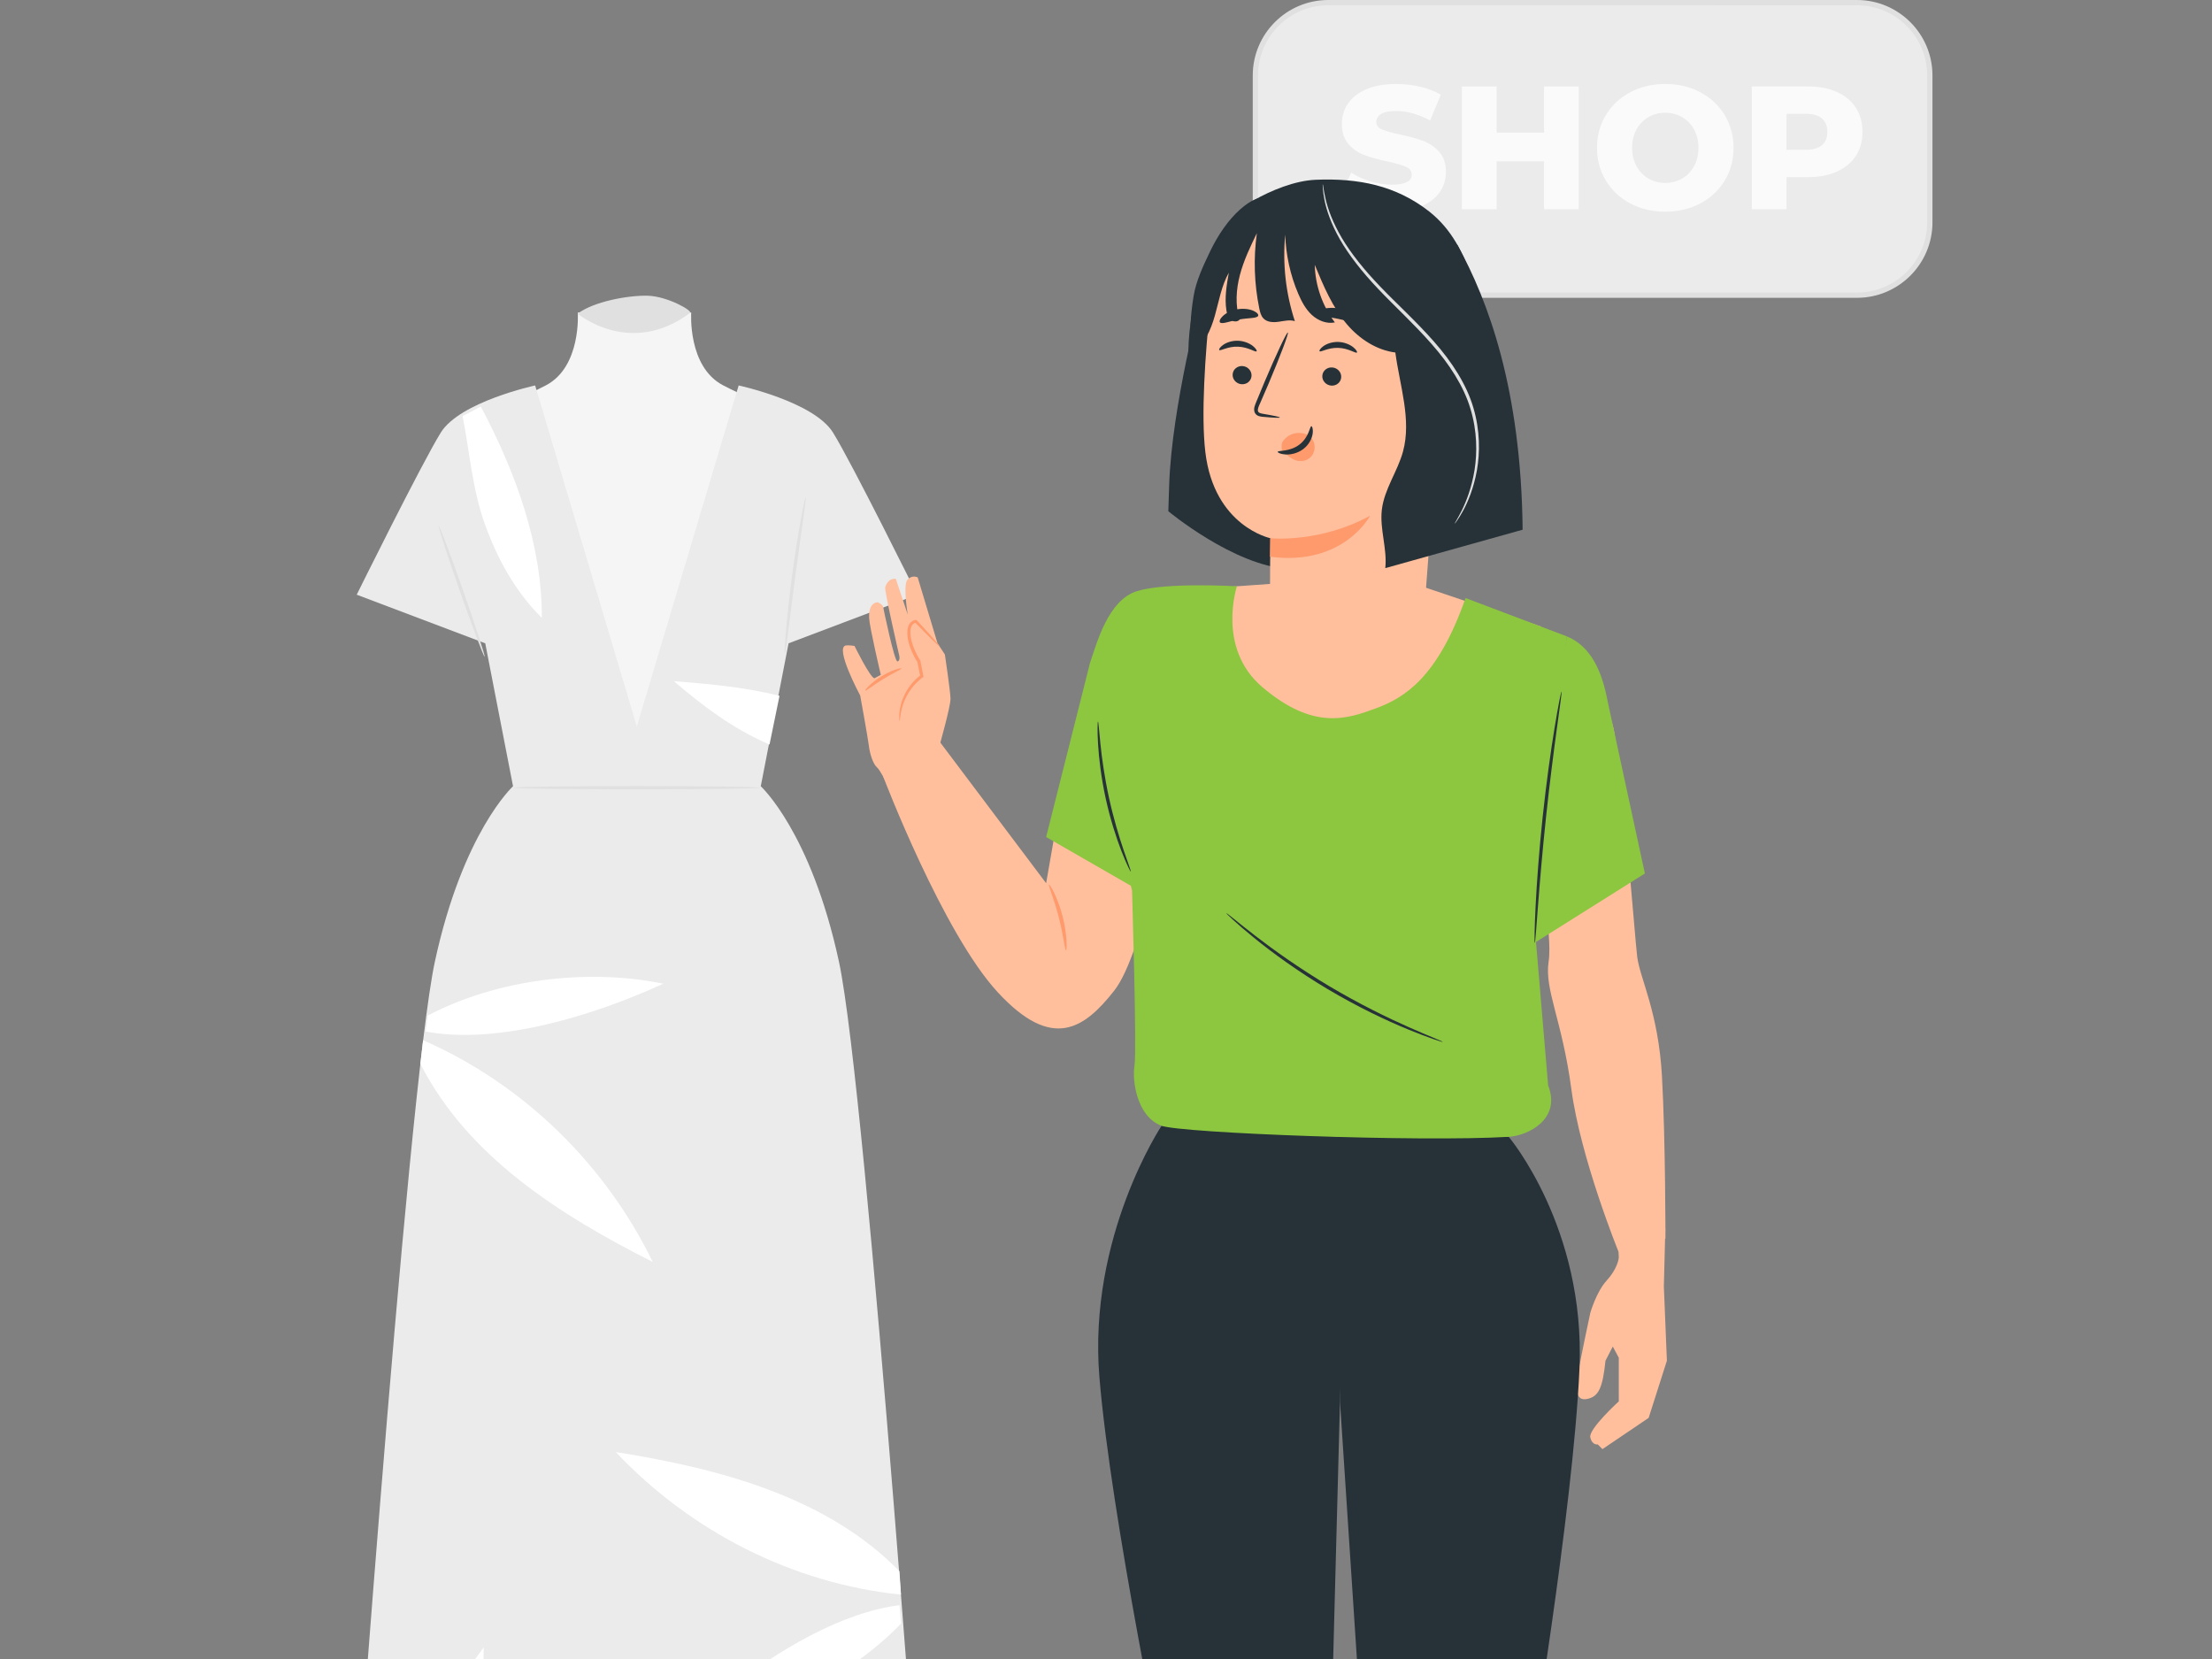 <svg width="364" height="273" viewBox="0 0 364 273" fill="none" xmlns="http://www.w3.org/2000/svg">
<rect x="0" y="0" width="364" height="273" fill="#808080" stroke="none"/>
<g clip-path="url(#clip0_3708_20626)">
<g clip-path="url(#clip1_3708_20626)">
<path d="M104.403 200.62H101.308V335.85H104.403V200.62Z" fill="#E0E0E0"/>
<path d="M125.279 110.082C125.731 105.476 136.831 79.985 136.831 75.379C136.831 70.773 124.826 66.473 118.978 63.402C113.129 60.332 113.745 51.425 113.745 51.425H104.509H104.316H95.08C95.08 51.425 95.696 60.332 89.848 63.402C83.999 66.473 71.995 70.773 71.995 75.379C71.995 79.985 83.095 105.475 83.547 110.082C83.999 114.689 87.385 123.594 85.23 128.815C83.075 134.035 71.86 148.001 70.038 173.442L104.028 174.266H104.795L137.831 173.442C138.111 151.433 125.748 134.035 123.595 128.815C121.441 123.594 124.826 114.689 125.279 110.082Z" fill="#F5F5F5"/>
<path d="M113.551 51.493C114.022 51.142 109.826 48.744 106.57 48.662C103.314 48.581 97.644 49.642 95.058 51.617C95.058 51.617 103.678 58.86 113.551 51.493Z" fill="#E0E0E0"/>
<path d="M137.832 173.442C137.832 173.995 122.655 174.443 103.937 174.443C85.213 174.443 70.039 173.995 70.039 173.442C70.039 172.889 85.212 172.441 103.937 172.441C122.654 172.442 137.832 172.89 137.832 173.442Z" fill="#E0E0E0"/>
<path d="M152.612 320.512C152.612 320.512 142.663 179.576 138.052 158.238C133.441 136.9 125.191 129.383 125.191 129.383L129.765 105.862L150.914 97.861C150.914 97.861 140.236 76.28 137.082 71.188C133.927 66.096 121.552 63.429 121.552 63.429L104.792 119.548L88.063 63.429C88.063 63.429 75.687 66.096 72.533 71.188C69.377 76.281 58.701 97.861 58.701 97.861L79.85 105.862L84.424 129.383C84.424 129.383 76.174 136.9 71.563 158.238C66.949 179.575 57 320.512 57 320.512C57 320.512 86.558 320.755 106.215 320.512C125.791 320.468 152.612 320.512 152.612 320.512Z" fill="#EBEBEB"/>
<path d="M125.049 129.62C125.049 129.768 115.969 129.887 104.772 129.887C93.572 129.887 84.494 129.767 84.494 129.62C84.494 129.473 93.572 129.352 104.772 129.352C115.969 129.352 125.049 129.473 125.049 129.62Z" fill="#E0E0E0"/>
<path d="M72.185 86.514C72.325 86.465 74.129 91.248 76.216 97.197C78.303 103.146 79.882 108.007 79.742 108.056C79.602 108.106 77.797 103.324 75.71 97.373C73.624 91.425 72.045 86.563 72.185 86.514Z" fill="#E0E0E0"/>
<path d="M132.586 81.831C132.622 81.837 132.596 82.203 132.517 82.856C132.413 83.628 132.289 84.547 132.146 85.616C131.804 88.084 131.368 91.231 130.885 94.713C130.44 98.2 130.036 101.353 129.72 103.825C129.579 104.894 129.457 105.814 129.355 106.586C129.26 107.237 129.19 107.596 129.153 107.593C129.116 107.59 129.116 107.224 129.147 106.567C129.177 105.908 129.243 104.959 129.342 103.785C129.539 101.44 129.878 98.204 130.353 94.643C130.828 91.083 131.347 87.872 131.772 85.557C131.984 84.399 132.168 83.465 132.311 82.822C132.453 82.178 132.549 81.825 132.586 81.831Z" fill="#E0E0E0"/>
<path d="M69.623 171.171L69.169 175.037C76.896 190.261 92.064 199.922 107.414 207.664C99.594 191.582 86.129 178.4 69.623 171.171Z" fill="white"/>
<path d="M70.393 167.12L70.038 169.746C82.068 172.007 98.08 166.974 109.152 161.873C96.591 159.296 81.672 161.167 70.393 167.12Z" fill="white"/>
<path d="M148.266 262.404L148.008 258.559C135.987 246.248 118.183 241.62 101.329 238.944C113.705 252.056 130.485 260.59 148.266 262.404Z" fill="white"/>
<path d="M148.266 267.172L148.026 264.142C135.734 265.677 121.611 275.708 112.629 284.127C125.532 282.735 139.36 276.487 148.266 267.172Z" fill="white"/>
<path d="M64.028 320.62H68.026C77.984 307.039 79.453 288.059 79.599 271.093C68.932 285.138 63.226 302.865 64.028 320.62Z" fill="white"/>
<path d="M110.89 112.087C115.496 116.054 120.641 119.96 126.631 122.513L128.274 114.503C122.206 112.991 116.218 112.527 110.89 112.087Z" fill="white"/>
<path d="M76.122 68.47C77.292 74.412 77.728 80.526 79.781 86.229C81.832 91.932 84.81 97.405 89.16 101.66C89.225 89.616 84.784 77.567 79.123 66.904" fill="white"/>
<path d="M305.577 48.574H218.572C211.951 48.574 206.584 43.208 206.584 36.59V12.417C206.584 5.799 211.951 0.434 218.572 0.434H305.577C312.197 0.434 317.564 5.799 317.564 12.417V36.59C317.564 43.208 312.197 48.574 305.577 48.574Z" fill="#EBEBEB"/>
<path d="M305.577 49.009H218.572C211.721 49.009 206.149 43.438 206.149 36.59V12.418C206.149 5.57 211.721 0 218.572 0H305.577C312.427 0 318 5.571 318 12.418V36.59C318 43.438 312.427 49.009 305.577 49.009ZM218.572 0.868C212.201 0.868 207.018 6.049 207.018 12.417V36.589C207.018 42.958 212.201 48.139 218.572 48.139H305.577C311.948 48.139 317.131 42.958 317.131 36.589V12.418C317.131 6.049 311.948 0.869 305.577 0.869L218.572 0.868Z" fill="#E0E0E0"/>
<path d="M224.22 34.229C222.679 33.825 221.429 33.286 220.466 32.613L222.343 28.398C223.248 28.995 224.297 29.476 225.491 29.841C226.684 30.207 227.859 30.389 229.014 30.389C231.209 30.389 232.307 29.841 232.307 28.744C232.307 28.167 231.994 27.738 231.368 27.459C230.742 27.18 229.736 26.887 228.35 26.578C226.829 26.252 225.559 25.901 224.539 25.525C223.518 25.15 222.642 24.549 221.911 23.721C221.179 22.894 220.813 21.778 220.813 20.373C220.813 19.142 221.15 18.03 221.824 17.039C222.498 16.047 223.503 15.264 224.842 14.686C226.18 14.108 227.821 13.82 229.765 13.82C231.093 13.82 232.402 13.969 233.692 14.267C234.982 14.566 236.118 15.003 237.099 15.581L235.338 19.824C233.413 18.784 231.545 18.265 229.736 18.265C228.6 18.265 227.773 18.433 227.253 18.77C226.733 19.108 226.473 19.546 226.473 20.084C226.473 20.623 226.781 21.027 227.397 21.296C228.013 21.567 229.005 21.845 230.372 22.134C231.911 22.462 233.187 22.812 234.198 23.187C235.209 23.562 236.084 24.159 236.826 24.977C237.566 25.796 237.937 26.907 237.937 28.311C237.937 29.523 237.6 30.62 236.926 31.601C236.253 32.583 235.242 33.367 233.895 33.954C232.547 34.541 230.91 34.835 228.985 34.835C227.349 34.835 225.761 34.633 224.22 34.229Z" fill="#FAFAFA"/>
<path d="M259.796 14.224V34.43H254.078V26.55H246.282V34.43H240.564V14.224H246.282V21.816H254.078V14.224H259.796Z" fill="#FAFAFA"/>
<path d="M268.271 33.478C266.568 32.574 265.229 31.323 264.257 29.726C263.285 28.128 262.799 26.329 262.799 24.327C262.799 22.326 263.285 20.526 264.257 18.93C265.229 17.332 266.568 16.082 268.271 15.177C269.975 14.272 271.895 13.82 274.032 13.82C276.168 13.82 278.089 14.272 279.793 15.177C281.496 16.082 282.834 17.332 283.807 18.93C284.778 20.527 285.265 22.326 285.265 24.327C285.265 26.329 284.778 28.128 283.807 29.726C282.834 31.323 281.496 32.574 279.793 33.478C278.089 34.383 276.169 34.835 274.032 34.835C271.895 34.835 269.975 34.383 268.271 33.478ZM276.804 29.379C277.632 28.898 278.286 28.22 278.768 27.344C279.249 26.468 279.49 25.463 279.49 24.327C279.49 23.192 279.249 22.187 278.768 21.31C278.286 20.435 277.632 19.757 276.804 19.275C275.976 18.794 275.052 18.553 274.032 18.553C273.012 18.553 272.088 18.794 271.261 19.275C270.432 19.757 269.778 20.434 269.297 21.31C268.816 22.186 268.575 23.192 268.575 24.327C268.575 25.463 268.816 26.468 269.297 27.344C269.778 28.22 270.433 28.898 271.261 29.379C272.088 29.86 273.012 30.101 274.032 30.101C275.052 30.101 275.976 29.86 276.804 29.379Z" fill="#FAFAFA"/>
<path d="M302.273 15.133C303.62 15.74 304.66 16.605 305.391 17.731C306.122 18.856 306.488 20.18 306.488 21.7C306.488 23.221 306.122 24.539 305.391 25.655C304.66 26.771 303.62 27.632 302.273 28.239C300.925 28.845 299.337 29.148 297.509 29.148H293.986V34.43H288.268V14.224H297.509C299.337 14.224 300.925 14.527 302.273 15.133ZM299.818 23.88C300.414 23.37 300.713 22.644 300.713 21.701C300.713 20.758 300.415 20.027 299.818 19.507C299.221 18.988 298.335 18.728 297.162 18.728H293.985V24.646H297.162C298.336 24.645 299.222 24.39 299.818 23.88Z" fill="#FAFAFA"/>
<path d="M176.069 122.9L172.148 145.337L154.44 121.8L145.358 127.844C145.358 127.844 155.15 153.544 164.236 163.339C173.172 172.974 178.404 169.3 183.343 163.029C188.282 156.759 192.257 133.064 192.257 133.064L176.069 122.9Z" fill="#FFBF9D"/>
<path d="M266.38 206.839C266.42 207.125 266.095 208.874 264.394 210.717C262.693 212.56 261.693 216.053 261.693 216.053C261.693 216.053 260.091 223.523 259.692 225.948C259.292 228.374 259.201 230.605 261.148 230.216C263.094 229.828 263.723 228.374 264.194 223.91L265.395 221.582L266.384 223.425V230.603C266.384 230.603 261.392 235.163 261.693 236.522C261.993 237.879 262.922 237.686 262.922 237.686L263.694 238.463L271.298 233.321L274.299 223.911L273.799 211.688L274.042 202.188L266.109 200.938L266.38 206.839Z" fill="#FFBF9D"/>
<path d="M251.702 106.087C251.702 106.087 264.001 111.8 265.574 120.195C267.146 128.59 268.982 153.974 269.417 157.47C269.853 160.965 272.9 166.586 273.486 177.063C274.072 187.541 274.061 203.814 274.061 203.814L266.342 205.99C266.342 205.99 260.114 190.692 258.581 179.242C257.048 167.793 254.124 162.871 254.837 158.226C255.549 153.581 252.981 141.735 252.981 141.735L251.702 106.087Z" fill="#FFBF9D"/>
<path d="M191.146 185.253C191.146 185.253 178.999 203.496 180.914 226.614C182.83 249.732 192.09 293.993 192.09 293.993C192.09 293.993 192.409 331.771 196.56 351.223C200.711 370.675 199.97 376.878 199.97 376.878H218.271C218.271 376.878 219.548 327.26 218.271 316.828C216.994 306.397 216.852 302.732 218.838 293.711L220.505 230.56L222.092 187.153L191.146 185.253Z" fill="#263238"/>
<path d="M248.273 187.072C248.273 187.072 260.92 202.023 259.913 225.197C258.906 248.372 251.389 292.962 251.389 292.962C251.389 292.962 252.552 330.723 249.168 350.322C245.784 369.922 245.484 378.907 245.484 378.907L228.48 376.806C228.48 376.806 225.258 327.275 226.124 316.802C226.991 306.33 226.989 302.661 224.651 293.724L220.507 230.687L221.073 186.749L248.273 187.072Z" fill="#263238"/>
<path d="M197.683 48.668C197.683 48.668 192.815 66.916 192.395 79.826L192.256 84.128C192.256 84.128 202.999 93.07 212.011 93.62L219.563 75.004L197.683 48.668Z" fill="#263238"/>
<path d="M245.403 59.86C243.35 50.961 242.56 40.601 235.178 34.799C229.699 30.493 223.456 29.292 216.499 29.584C213.074 29.727 209.206 31.312 206.223 33.004C202.133 35.325 200.4 40.032 198.426 44.309C194.472 52.877 194.973 64.477 197.651 67.701L233.365 86.605C240.497 82.885 244.965 81.403 246.105 71.874C246.585 67.865 246.312 63.796 245.403 59.86Z" fill="#263238"/>
<path d="M234.798 41.872L212.322 35.224C205.081 34.167 199.896 42.949 199.148 50.246C198.318 58.352 197.624 68.281 198.346 74.381C199.799 86.649 209.06 88.568 209.06 88.568C209.065 88.527 209.081 88.751 209.009 92.376L208.981 99.841C208.886 102.215 209.302 103.012 210.75 104.894C214.065 109.199 220.107 109.774 227.231 107.131C231.36 105.6 234.232 102.52 234.547 98.324L238.455 46.371C238.585 44.148 236.998 42.193 234.798 41.872Z" fill="#FFBF9D"/>
<path d="M202.841 61.589C202.779 62.413 203.426 63.146 204.284 63.225C205.14 63.305 205.885 62.704 205.947 61.879C206.009 61.055 205.363 60.321 204.507 60.241C203.648 60.162 202.902 60.764 202.841 61.589Z" fill="#263238"/>
<path d="M200.634 57.597C200.819 57.808 202.036 56.978 203.714 57.049C205.391 57.095 206.589 58.01 206.779 57.811C206.872 57.724 206.69 57.348 206.168 56.935C205.656 56.524 204.769 56.11 203.724 56.072C202.679 56.036 201.784 56.388 201.262 56.763C200.732 57.14 200.544 57.501 200.634 57.597Z" fill="#263238"/>
<path d="M217.598 61.815C217.536 62.64 218.183 63.372 219.041 63.452C219.897 63.531 220.642 62.93 220.704 62.105C220.766 61.28 220.119 60.547 219.263 60.468C218.405 60.388 217.66 60.991 217.598 61.815Z" fill="#263238"/>
<path d="M217.146 57.795C217.332 58.006 218.55 57.176 220.226 57.247C221.903 57.293 223.101 58.208 223.291 58.009C223.384 57.922 223.203 57.546 222.68 57.133C222.168 56.722 221.283 56.307 220.236 56.27C219.191 56.235 218.296 56.586 217.774 56.961C217.246 57.338 217.056 57.7 217.146 57.795Z" fill="#263238"/>
<path d="M210.608 68.704C210.619 68.608 209.582 68.387 207.901 68.103C207.474 68.042 207.072 67.941 207.011 67.645C206.922 67.33 207.119 66.875 207.348 66.383C207.791 65.359 208.256 64.286 208.743 63.161C210.686 58.574 212.111 54.793 211.926 54.717C211.741 54.64 210.015 58.297 208.073 62.885C207.605 64.018 207.155 65.095 206.729 66.128C206.548 66.61 206.247 67.153 206.441 67.805C206.545 68.132 206.85 68.377 207.122 68.461C207.392 68.556 207.634 68.571 207.846 68.592C209.543 68.75 210.598 68.799 210.608 68.704Z" fill="#263238"/>
<path d="M209.011 88.568C209.011 88.568 217.172 89.42 225.471 84.855C225.471 84.855 221.109 93.227 208.98 91.607L209.011 88.568Z" fill="#FF9A6C"/>
<path d="M216.051 72.442C215.645 71.718 214.874 71.316 214.071 71.257C212.913 71.174 211.926 71.534 211.132 72.576C210.862 72.876 210.851 73.75 210.948 73.995C211.045 74.241 210.966 74.12 211.148 74.292C211.802 74.918 212.495 75.547 213.356 75.788C214.219 76.031 215.299 75.792 215.901 74.962C216.436 74.224 216.458 73.166 216.051 72.442Z" fill="#FF9A6C"/>
<path d="M215.803 70.135C215.531 70.106 215.445 71.933 213.828 73.158C212.213 74.387 210.28 74.095 210.255 74.35C210.224 74.463 210.672 74.724 211.49 74.783C212.294 74.847 213.478 74.641 214.469 73.892C215.455 73.14 215.912 72.097 216.008 71.352C216.111 70.592 215.928 70.13 215.803 70.135Z" fill="#263238"/>
<path d="M216.511 51.636C216.631 52.108 218.322 52.054 220.26 52.483C222.207 52.872 223.733 53.601 224.034 53.218C224.169 53.034 223.934 52.578 223.337 52.074C222.746 51.572 221.775 51.055 220.61 50.809C219.444 50.565 218.348 50.647 217.606 50.868C216.858 51.09 216.461 51.414 216.511 51.636Z" fill="#263238"/>
<path d="M200.774 53.067C201.156 53.398 202.378 52.82 203.914 52.578C205.442 52.288 206.792 52.42 207.035 51.981C207.139 51.77 206.878 51.421 206.258 51.145C205.646 50.87 204.665 50.713 203.611 50.895C202.558 51.078 201.692 51.554 201.213 52.02C200.725 52.487 200.603 52.903 200.774 53.067Z" fill="#263238"/>
<path d="M212.243 33.91C212.222 33.998 212.205 34.087 212.186 34.175L212.228 34.193C212.233 34.098 212.238 34.004 212.243 33.91Z" fill="#263238"/>
<path d="M227.958 93.49C228.302 90.294 227.018 87.082 227.39 83.889C227.785 80.503 229.972 77.601 230.871 74.314C232.309 69.049 230.336 63.449 229.614 58.007C226.57 57.632 223.731 55.799 221.702 53.429C219.263 50.578 217.788 47.046 216.35 43.577C216.435 46.977 217.61 50.342 219.66 53.054C218.309 53.336 216.884 52.756 215.869 51.819C214.853 50.882 214.189 49.627 213.644 48.356C212.322 45.279 211.605 41.95 211.489 38.602C211.041 43.392 211.571 48.275 213.079 52.844C212.228 52.581 211.315 52.817 210.434 52.945C209.553 53.074 208.541 53.049 207.918 52.409C207.5 51.982 207.349 51.367 207.229 50.783C206.389 46.71 206.252 42.491 206.825 38.373C205.74 40.6 204.664 42.852 204.034 45.249C203.405 47.645 203.242 50.223 203.984 52.587C203.633 53.032 202.889 52.963 202.473 52.578C202.057 52.194 201.899 51.606 201.811 51.046C201.491 48.998 201.852 46.911 202.212 44.869C200.995 47.031 200.592 49.538 199.919 51.926C199.246 54.314 198.175 56.763 196.106 58.123C195.747 54.55 195.873 52.11 196.41 48.766C196.819 46.209 198.029 43.673 199.146 41.339C200.397 38.725 202.135 36.164 204.078 34.458C207.662 31.311 209.16 32.666 211.449 33.865L211.72 33.979C211.729 33.923 211.731 33.865 211.739 33.809L211.842 33.322C217.799 31.977 224.117 32.273 229.924 34.169C234.239 35.579 234.635 44.891 235.688 40.465C236.325 37.788 239.787 40.232 239.829 40.309C244.918 49.51 250.312 64.105 250.56 87.167L227.958 93.49Z" fill="#263238"/>
<path d="M239.392 86.159C239.34 86.125 239.864 85.378 240.588 83.913C241.308 82.45 242.18 80.225 242.647 77.347C243.1 74.481 243.084 70.926 241.967 67.246C240.863 63.557 238.516 59.932 235.576 56.601C232.633 53.251 229.472 50.381 226.798 47.551C224.118 44.731 221.944 41.941 220.479 39.37C219.017 36.797 218.256 34.496 217.946 32.875C217.794 32.062 217.704 31.429 217.686 30.993C217.654 30.56 217.645 30.334 217.665 30.333C217.732 30.325 217.774 31.238 218.155 32.829C218.527 34.418 219.332 36.661 220.817 39.174C222.304 41.684 224.483 44.416 227.167 47.2C229.841 49.991 233.019 52.856 235.992 56.237C238.96 59.6 241.35 63.308 242.455 67.099C243.572 70.878 243.542 74.505 243.033 77.412C242.509 80.332 241.566 82.566 240.78 84.012C240.378 84.733 240.049 85.281 239.792 85.632C239.545 85.987 239.408 86.169 239.392 86.159Z" fill="#E0E0E0"/>
<path d="M200.105 96.719L209.87 96.026L233.601 96.362L253.604 103.107L241.585 121.21L222.114 128.114L206.98 124.534L198.322 114.051L200.105 96.719Z" fill="#FFBF9D"/>
<path d="M252.517 152.121L257.821 104.711L241.271 98.449H241.155C236.55 111.575 231.055 114.835 226.457 116.545C221.697 118.314 216.151 120.245 207.699 113.043C200.173 106.628 203.542 96.477 203.542 96.477C203.542 96.477 191.84 95.781 187.069 97.281C182.3 98.78 180.459 105.939 179.375 109.061L179.434 117.367L186.286 146.556C186.286 146.556 187.092 172.947 186.686 175.391C186.28 177.835 187.082 183.76 191.145 185.254C194.416 186.456 233.568 187.949 248.272 187.073C251.386 186.888 256.956 184.213 254.756 178.611L252.517 152.121Z" fill="#8DC63F"/>
<path d="M270.677 143.738L264.567 115.488C263.657 110.599 261.884 106.384 257.821 104.711L250.697 149.967L252.67 155.063L270.677 143.738Z" fill="#8DC63F"/>
<path d="M179.375 109.06L172.146 137.738L191.331 148.773L183.67 109.06H179.375Z" fill="#8DC63F"/>
<path d="M180.679 118.747C180.764 118.745 180.849 120.165 181.085 122.443C181.319 124.722 181.748 127.859 182.49 131.271C183.238 134.683 184.157 137.713 184.895 139.88C185.629 142.049 186.146 143.375 186.066 143.408C186.032 143.423 185.863 143.108 185.587 142.527C185.308 141.946 184.944 141.089 184.527 140.015C183.692 137.868 182.705 134.831 181.95 131.39C181.201 127.949 180.831 124.776 180.695 122.477C180.625 121.327 180.599 120.395 180.61 119.75C180.619 119.104 180.641 118.749 180.679 118.747Z" fill="#263238"/>
<path d="M256.957 113.81C256.994 113.816 256.936 114.397 256.798 115.441C256.643 116.583 256.441 118.069 256.197 119.859C255.687 123.588 255.018 128.743 254.41 134.451C253.804 140.162 253.372 145.343 253.086 149.096C252.947 150.897 252.833 152.393 252.745 153.541C252.659 154.591 252.595 155.17 252.556 155.169C252.518 155.167 252.51 154.584 252.53 153.53C252.548 152.476 252.603 150.953 252.697 149.071C252.883 145.308 253.254 140.113 253.861 134.393C254.471 128.675 255.202 123.518 255.811 119.8C256.115 117.941 256.381 116.439 256.586 115.406C256.789 114.371 256.92 113.803 256.957 113.81Z" fill="#263238"/>
<path d="M237.416 171.456C237.404 171.492 236.845 171.321 235.847 170.978C234.845 170.642 233.416 170.101 231.669 169.383C228.175 167.952 223.443 165.716 218.481 162.769C213.521 159.814 209.297 156.721 206.37 154.331C204.905 153.138 203.745 152.14 202.972 151.421C202.194 150.705 201.776 150.297 201.801 150.268C201.826 150.24 202.292 150.593 203.111 151.256C203.927 151.925 205.12 152.874 206.61 154.024C209.59 156.326 213.828 159.352 218.761 162.294C223.698 165.226 228.379 167.505 231.821 169.025C233.542 169.786 234.946 170.381 235.921 170.778C236.896 171.18 237.428 171.42 237.416 171.456Z" fill="#263238"/>
<path d="M151.015 95.022L154.276 105.861L155.487 107.702C155.487 107.702 156.385 113.695 156.412 114.972C156.439 116.249 154.559 122.85 154.559 122.85L158.044 128.903L147.693 132.478C147.693 132.478 145.112 126.97 144.364 126.33C143.615 125.691 143.12 123.919 142.98 122.726C142.839 121.533 141.552 114.453 141.552 114.453C141.552 114.453 137.29 106.54 139.194 106.213C139.629 106.138 140.613 106.289 140.613 106.289C140.613 106.289 143.165 111.485 143.889 111.617L144.942 111.052C144.942 111.052 143.083 103.174 143.023 101.712C142.965 100.248 143.301 99.231 144.428 99.1C144.428 99.1 145.259 99.469 145.322 99.843C145.385 100.216 147.209 108.996 147.694 108.85C148.18 108.701 147.98 107.904 147.98 107.904C147.98 107.904 145.517 97.248 145.67 96.645C145.822 96.043 146.366 95.115 147.413 95.256L149.377 101.131C149.377 101.131 148.535 96.216 149.349 95.372C150.164 94.528 151.015 95.022 151.015 95.022Z" fill="#FFBF9D"/>
<path d="M148.033 118.655C148.12 118.659 148.092 117.744 148.486 116.302C148.884 114.892 149.887 112.893 151.828 111.483L151.972 111.379L151.941 111.216C151.791 110.435 151.632 109.616 151.469 108.771L151.46 108.719L151.427 108.67C151.257 108.414 151.083 108.112 150.923 107.809C150.381 106.781 149.987 105.713 149.853 104.681C149.79 104.169 149.784 103.659 149.923 103.236C150.042 102.811 150.393 102.511 150.726 102.472L150.555 102.401C151.736 103.615 152.727 104.614 153.431 105.301C154.135 105.988 154.552 106.363 154.587 106.33C154.621 106.296 154.269 105.859 153.622 105.119C152.975 104.379 152.032 103.335 150.885 102.088L150.813 102.009L150.713 102.017C150.108 102.059 149.636 102.532 149.461 103.074C149.273 103.615 149.282 104.184 149.342 104.743C149.475 105.866 149.884 106.989 150.449 108.062C150.619 108.382 150.793 108.684 150.985 108.974L150.944 108.874C151.114 109.717 151.28 110.536 151.437 111.316L151.549 111.05C149.456 112.611 148.511 114.728 148.175 116.22C148.01 116.977 147.966 117.592 147.975 118.011C147.982 118.431 148.002 118.655 148.033 118.655Z" fill="#FF9A6C"/>
<path d="M148.335 109.988C148.295 109.854 146.726 110.255 145.041 111.294C143.351 112.325 142.282 113.545 142.384 113.642C142.492 113.756 143.69 112.748 145.322 111.754C146.948 110.749 148.388 110.136 148.335 109.988Z" fill="#FF9A6C"/>
<path d="M175.419 156.394C175.228 156.406 175 153.896 174.22 150.914C173.457 147.926 172.439 145.623 172.612 145.54C172.756 145.458 174.062 147.686 174.847 150.752C175.646 153.811 175.584 156.396 175.419 156.394Z" fill="#FF9A6C"/>
</g>
</g>
<defs>
<clipPath id="clip0_3708_20626">
<rect width="364" height="274" fill="white"/>
</clipPath>
<clipPath id="clip1_3708_20626">
<rect width="261" height="391" fill="white" transform="translate(57)"/>
</clipPath>
</defs>
</svg>
